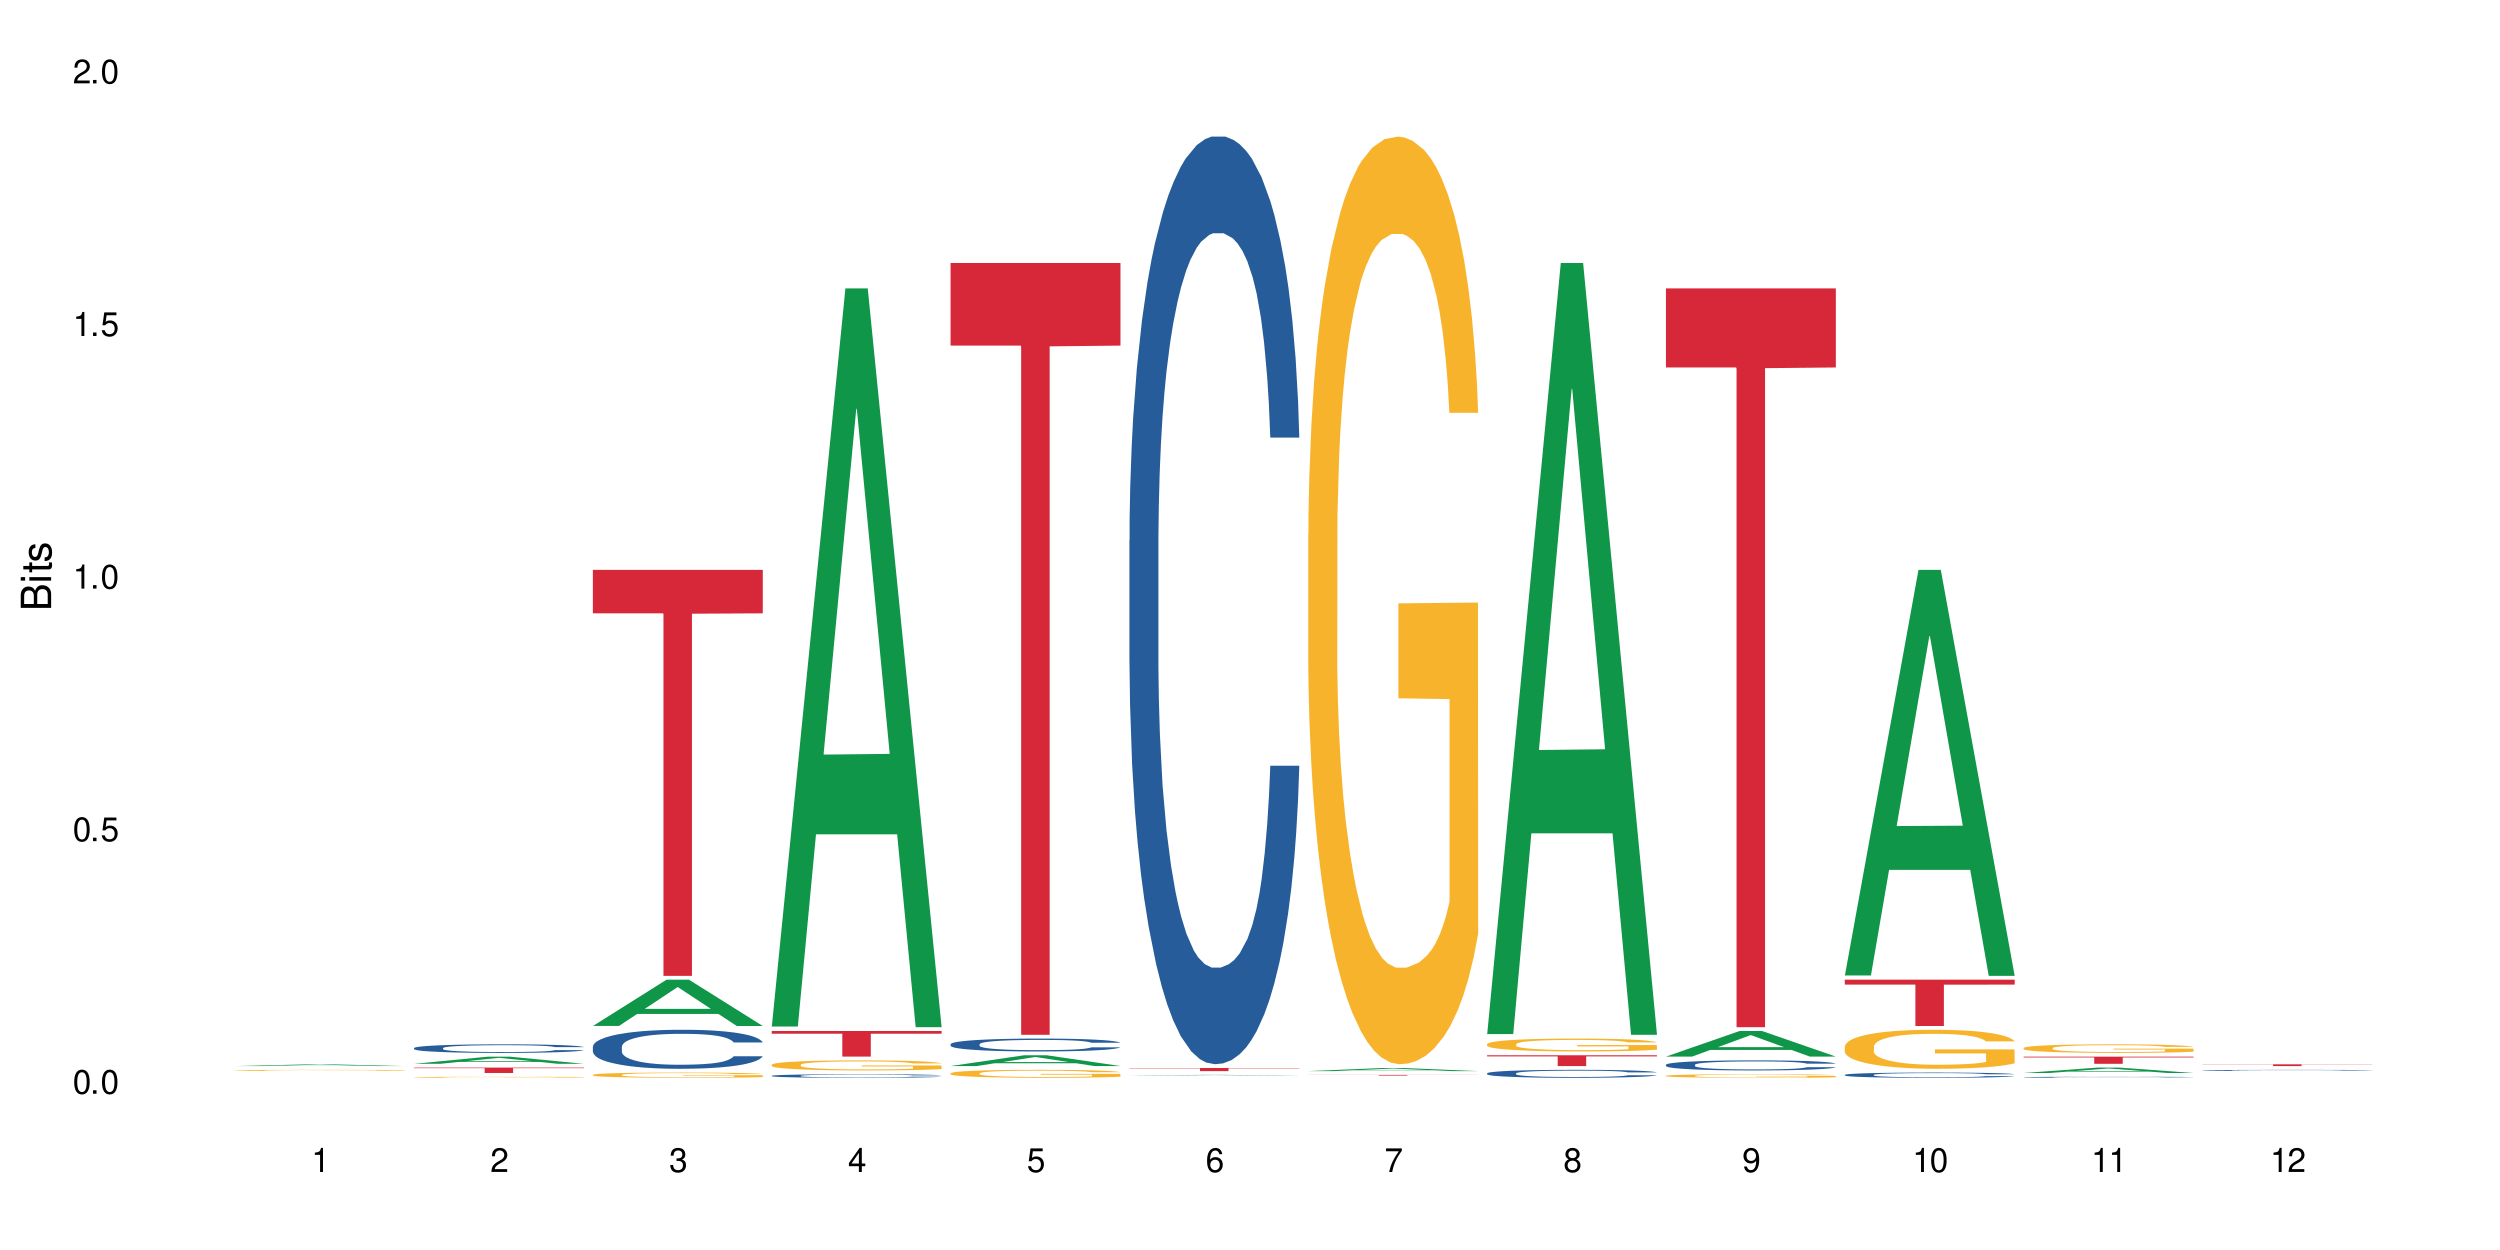 <?xml version="1.0" encoding="UTF-8"?>
<svg xmlns="http://www.w3.org/2000/svg" xmlns:xlink="http://www.w3.org/1999/xlink" width="720" height="360" viewBox="0 0 720 360">
<defs>
<g>
<g id="glyph-0-0">
</g>
<g id="glyph-0-1">
<path d="M 2.641 -6.938 C 2 -6.938 1.422 -6.656 1.078 -6.172 C 0.641 -5.562 0.406 -4.641 0.406 -3.359 C 0.406 -1.016 1.188 0.219 2.641 0.219 C 4.078 0.219 4.859 -1.016 4.859 -3.297 C 4.859 -4.641 4.656 -5.547 4.203 -6.172 C 3.844 -6.656 3.281 -6.938 2.641 -6.938 Z M 2.641 -6.188 C 3.547 -6.188 4 -5.25 4 -3.375 C 4 -1.406 3.562 -0.484 2.625 -0.484 C 1.734 -0.484 1.281 -1.438 1.281 -3.344 C 1.281 -5.25 1.734 -6.188 2.641 -6.188 Z M 2.641 -6.188 "/>
</g>
<g id="glyph-0-2">
<path d="M 1.828 -1 L 0.828 -1 L 0.828 0 L 1.828 0 Z M 1.828 -1 "/>
</g>
<g id="glyph-0-3">
<path d="M 4.562 -6.797 L 1.062 -6.797 L 0.547 -3.094 L 1.328 -3.094 C 1.719 -3.562 2.047 -3.734 2.578 -3.734 C 3.484 -3.734 4.062 -3.109 4.062 -2.094 C 4.062 -1.125 3.484 -0.531 2.578 -0.531 C 1.828 -0.531 1.375 -0.906 1.188 -1.672 L 0.328 -1.672 C 0.453 -1.109 0.547 -0.844 0.75 -0.594 C 1.125 -0.078 1.828 0.219 2.594 0.219 C 3.969 0.219 4.922 -0.781 4.922 -2.219 C 4.922 -3.562 4.031 -4.484 2.719 -4.484 C 2.25 -4.484 1.859 -4.359 1.469 -4.062 L 1.734 -5.969 L 4.562 -5.969 Z M 4.562 -6.797 "/>
</g>
<g id="glyph-0-4">
<path d="M 2.484 -4.938 L 2.484 0 L 3.328 0 L 3.328 -6.938 L 2.766 -6.938 C 2.469 -5.875 2.281 -5.734 0.984 -5.562 L 0.984 -4.938 Z M 2.484 -4.938 "/>
</g>
<g id="glyph-0-5">
<path d="M 4.859 -0.828 L 1.281 -0.828 C 1.359 -1.406 1.672 -1.781 2.5 -2.281 L 3.469 -2.828 C 4.406 -3.344 4.906 -4.062 4.906 -4.906 C 4.906 -5.484 4.672 -6.031 4.266 -6.406 C 3.859 -6.766 3.375 -6.938 2.719 -6.938 C 1.859 -6.938 1.219 -6.625 0.844 -6.031 C 0.609 -5.672 0.5 -5.234 0.484 -4.531 L 1.328 -4.531 C 1.359 -5.016 1.406 -5.281 1.531 -5.516 C 1.75 -5.938 2.188 -6.203 2.703 -6.203 C 3.469 -6.203 4.031 -5.641 4.031 -4.891 C 4.031 -4.344 3.719 -3.859 3.125 -3.516 L 2.234 -3 C 0.812 -2.172 0.406 -1.531 0.328 -0.016 L 4.859 -0.016 Z M 4.859 -0.828 "/>
</g>
<g id="glyph-0-6">
<path d="M 2.125 -3.188 L 2.578 -3.188 C 3.5 -3.188 3.984 -2.766 3.984 -1.922 C 3.984 -1.062 3.469 -0.531 2.594 -0.531 C 1.656 -0.531 1.203 -1 1.156 -2.016 L 0.312 -2.016 C 0.344 -1.453 0.438 -1.094 0.609 -0.781 C 0.953 -0.109 1.625 0.219 2.547 0.219 C 3.953 0.219 4.859 -0.625 4.859 -1.938 C 4.859 -2.828 4.516 -3.297 3.703 -3.594 C 4.344 -3.844 4.656 -4.328 4.656 -5.031 C 4.656 -6.219 3.875 -6.938 2.578 -6.938 C 1.203 -6.938 0.484 -6.172 0.453 -4.703 L 1.297 -4.703 C 1.312 -5.125 1.344 -5.359 1.453 -5.578 C 1.641 -5.969 2.062 -6.203 2.594 -6.203 C 3.344 -6.203 3.797 -5.75 3.797 -5 C 3.797 -4.516 3.609 -4.219 3.25 -4.047 C 3.016 -3.953 2.703 -3.922 2.125 -3.906 Z M 2.125 -3.188 "/>
</g>
<g id="glyph-0-7">
<path d="M 3.141 -1.672 L 3.141 0 L 3.984 0 L 3.984 -1.672 L 4.984 -1.672 L 4.984 -2.438 L 3.984 -2.438 L 3.984 -6.938 L 3.359 -6.938 L 0.266 -2.578 L 0.266 -1.672 Z M 3.141 -2.438 L 1 -2.438 L 3.141 -5.5 Z M 3.141 -2.438 "/>
</g>
<g id="glyph-0-8">
<path d="M 4.781 -5.125 C 4.609 -6.266 3.891 -6.938 2.844 -6.938 C 2.094 -6.938 1.422 -6.578 1.031 -5.953 C 0.594 -5.266 0.406 -4.422 0.406 -3.172 C 0.406 -2 0.578 -1.25 0.984 -0.641 C 1.359 -0.078 1.953 0.219 2.703 0.219 C 3.984 0.219 4.922 -0.75 4.922 -2.094 C 4.922 -3.375 4.062 -4.281 2.844 -4.281 C 2.172 -4.281 1.641 -4.031 1.281 -3.516 C 1.281 -5.234 1.828 -6.188 2.797 -6.188 C 3.391 -6.188 3.797 -5.797 3.938 -5.125 Z M 2.734 -3.531 C 3.547 -3.531 4.062 -2.953 4.062 -2.031 C 4.062 -1.156 3.484 -0.531 2.703 -0.531 C 1.922 -0.531 1.328 -1.188 1.328 -2.078 C 1.328 -2.938 1.906 -3.531 2.734 -3.531 Z M 2.734 -3.531 "/>
</g>
<g id="glyph-0-9">
<path d="M 4.984 -6.797 L 0.438 -6.797 L 0.438 -5.969 L 4.109 -5.969 C 2.5 -3.656 1.828 -2.234 1.328 0 L 2.219 0 C 2.594 -2.172 3.453 -4.047 4.984 -6.094 Z M 4.984 -6.797 "/>
</g>
<g id="glyph-0-10">
<path d="M 3.75 -3.656 C 4.469 -4.094 4.688 -4.438 4.688 -5.078 C 4.688 -6.172 3.844 -6.938 2.641 -6.938 C 1.438 -6.938 0.594 -6.172 0.594 -5.094 C 0.594 -4.438 0.812 -4.094 1.516 -3.656 C 0.734 -3.266 0.359 -2.703 0.359 -1.922 C 0.359 -0.656 1.281 0.219 2.641 0.219 C 3.984 0.219 4.922 -0.656 4.922 -1.922 C 4.922 -2.703 4.531 -3.266 3.75 -3.656 Z M 2.641 -6.188 C 3.359 -6.188 3.812 -5.75 3.812 -5.062 C 3.812 -4.406 3.344 -3.984 2.641 -3.984 C 1.922 -3.984 1.453 -4.406 1.453 -5.078 C 1.453 -5.75 1.922 -6.188 2.641 -6.188 Z M 2.641 -3.266 C 3.484 -3.266 4.062 -2.719 4.062 -1.906 C 4.062 -1.078 3.484 -0.531 2.625 -0.531 C 1.797 -0.531 1.219 -1.094 1.219 -1.906 C 1.219 -2.719 1.781 -3.266 2.641 -3.266 Z M 2.641 -3.266 "/>
</g>
<g id="glyph-0-11">
<path d="M 0.516 -1.578 C 0.672 -0.453 1.406 0.219 2.438 0.219 C 3.188 0.219 3.859 -0.141 4.266 -0.766 C 4.688 -1.453 4.891 -2.297 4.891 -3.547 C 4.891 -4.719 4.703 -5.453 4.312 -6.078 C 3.938 -6.641 3.344 -6.938 2.594 -6.938 C 1.297 -6.938 0.359 -5.969 0.359 -4.625 C 0.359 -3.344 1.234 -2.453 2.453 -2.453 C 3.094 -2.453 3.578 -2.672 4.016 -3.203 C 4 -1.484 3.469 -0.531 2.5 -0.531 C 1.906 -0.531 1.484 -0.906 1.359 -1.578 Z M 2.578 -6.203 C 3.375 -6.203 3.969 -5.531 3.969 -4.641 C 3.969 -3.797 3.391 -3.188 2.547 -3.188 C 1.734 -3.188 1.234 -3.766 1.234 -4.688 C 1.234 -5.562 1.797 -6.203 2.578 -6.203 Z M 2.578 -6.203 "/>
</g>
<g id="glyph-1-0">
</g>
<g id="glyph-1-1">
<path d="M 0 -0.953 L 0 -4.891 C 0 -5.719 -0.234 -6.344 -0.734 -6.797 C -1.188 -7.234 -1.812 -7.469 -2.5 -7.469 C -3.547 -7.469 -4.188 -7 -4.625 -5.875 C -4.984 -6.688 -5.625 -7.094 -6.531 -7.094 C -7.172 -7.094 -7.734 -6.859 -8.141 -6.391 C -8.562 -5.922 -8.75 -5.344 -8.75 -4.5 L -8.75 -0.953 Z M -4.984 -2.062 L -7.766 -2.062 L -7.766 -4.219 C -7.766 -4.844 -7.688 -5.203 -7.453 -5.5 C -7.219 -5.812 -6.859 -5.969 -6.375 -5.969 C -5.891 -5.969 -5.531 -5.812 -5.297 -5.5 C -5.062 -5.203 -4.984 -4.844 -4.984 -4.219 Z M -0.984 -2.062 L -4 -2.062 L -4 -4.781 C -4 -5.766 -3.438 -6.359 -2.484 -6.359 C -1.547 -6.359 -0.984 -5.766 -0.984 -4.781 Z M -0.984 -2.062 "/>
</g>
<g id="glyph-1-2">
<path d="M -6.281 -1.797 L -6.281 -0.797 L 0 -0.797 L 0 -1.797 Z M -8.75 -1.797 L -8.75 -0.797 L -7.484 -0.797 L -7.484 -1.797 Z M -8.75 -1.797 "/>
</g>
<g id="glyph-1-3">
<path d="M -6.281 -3.047 L -6.281 -2.016 L -8.016 -2.016 L -8.016 -1.016 L -6.281 -1.016 L -6.281 -0.172 L -5.469 -0.172 L -5.469 -1.016 L -0.719 -1.016 C -0.078 -1.016 0.281 -1.453 0.281 -2.234 C 0.281 -2.5 0.25 -2.719 0.188 -3.047 L -0.641 -3.047 C -0.609 -2.906 -0.594 -2.766 -0.594 -2.562 C -0.594 -2.141 -0.719 -2.016 -1.156 -2.016 L -5.469 -2.016 L -5.469 -3.047 Z M -6.281 -3.047 "/>
</g>
<g id="glyph-1-4">
<path d="M -4.531 -5.25 C -5.766 -5.25 -6.469 -4.422 -6.469 -2.969 C -6.469 -1.516 -5.719 -0.562 -4.547 -0.562 C -3.562 -0.562 -3.094 -1.062 -2.734 -2.562 L -2.516 -3.484 C -2.344 -4.188 -2.094 -4.469 -1.641 -4.469 C -1.047 -4.469 -0.641 -3.875 -0.641 -3 C -0.641 -2.453 -0.797 -2 -1.062 -1.75 C -1.25 -1.594 -1.422 -1.531 -1.875 -1.469 L -1.875 -0.406 C -0.422 -0.453 0.281 -1.266 0.281 -2.922 C 0.281 -4.5 -0.5 -5.516 -1.719 -5.516 C -2.656 -5.516 -3.172 -4.984 -3.469 -3.734 L -3.703 -2.766 C -3.891 -1.953 -4.156 -1.609 -4.594 -1.609 C -5.188 -1.609 -5.547 -2.125 -5.547 -2.938 C -5.547 -3.75 -5.203 -4.172 -4.531 -4.203 Z M -4.531 -5.25 "/>
</g>
</g>
</defs>
<rect x="-72" y="-36" width="864" height="432" fill="rgb(100%, 100%, 100%)" fill-opacity="1"/>
<path fill-rule="nonzero" fill="rgb(6.275%, 58.824%, 28.235%)" fill-opacity="1" d="M 67.73 307.035 L 67.785 307.035 L 88.957 306.523 L 95.387 306.523 L 116.664 307.035 L 109.188 307.035 L 103.855 306.902 L 80.488 306.902 L 75.258 307.035 L 67.73 307.035 L 82.734 306.848 L 101.711 306.848 L 92.25 306.609 L 92.039 306.609 L 82.684 306.848 L 82.734 306.848 Z M 67.73 307.035 "/>
<path fill-rule="nonzero" fill="rgb(96.863%, 70.196%, 16.863%)" fill-opacity="1" d="M 67.73 308.262 L 67.789 308.262 L 67.789 308.254 L 68.031 308.242 L 68.625 308.223 L 69.402 308.211 L 70.238 308.199 L 70.773 308.191 L 71.668 308.184 L 72.445 308.176 L 74.414 308.164 L 76.922 308.152 L 78.293 308.145 L 79.844 308.141 L 82.051 308.137 L 83.066 308.133 L 86.172 308.129 L 89.691 308.125 L 95.359 308.125 L 97.805 308.129 L 101.148 308.129 L 103.059 308.133 L 104.551 308.137 L 106.102 308.141 L 108.012 308.145 L 109.801 308.152 L 111.234 308.16 L 112.664 308.168 L 113.859 308.176 L 114.871 308.188 L 115.77 308.199 L 116.305 308.211 L 116.664 308.219 L 108.367 308.219 L 107.891 308.211 L 107.355 308.203 L 106.461 308.191 L 105.562 308.184 L 104.668 308.18 L 102.996 308.172 L 101.566 308.168 L 99.777 308.164 L 98.047 308.16 L 88.855 308.16 L 87.184 308.164 L 85.992 308.164 L 84.32 308.168 L 83.305 308.172 L 82.707 308.176 L 80.918 308.184 L 79.727 308.191 L 79.07 308.199 L 78.234 308.207 L 77.637 308.215 L 76.98 308.227 L 76.621 308.234 L 76.145 308.254 L 76.086 308.309 L 76.266 308.316 L 76.621 308.328 L 77.102 308.34 L 77.816 308.352 L 78.531 308.359 L 79.785 308.371 L 80.859 308.379 L 81.695 308.383 L 83.305 308.391 L 83.961 308.395 L 85.512 308.398 L 87.125 308.402 L 89.094 308.406 L 90.586 308.41 L 99.598 308.41 L 101.863 308.406 L 103.414 308.402 L 104.43 308.402 L 105.684 308.398 L 106.578 308.395 L 107.414 308.391 L 108.43 308.387 L 108.43 308.316 L 93.688 308.316 L 93.688 308.285 L 116.602 308.285 L 116.664 308.398 L 115.41 308.406 L 113.859 308.414 L 112.367 308.418 L 110.816 308.426 L 108.605 308.43 L 106.816 308.434 L 104.07 308.438 L 101.566 308.441 L 88.797 308.441 L 86.707 308.438 L 84.797 308.434 L 82.887 308.434 L 80.5 308.426 L 78.949 308.422 L 77.34 308.414 L 75.727 308.406 L 74.297 308.398 L 73.34 308.395 L 72.387 308.387 L 71.371 308.379 L 70.418 308.367 L 69.699 308.359 L 69.043 308.348 L 68.566 308.34 L 68.09 308.328 L 67.852 308.316 L 67.73 308.309 Z M 67.73 308.262 "/>
<path fill-rule="nonzero" fill="rgb(6.275%, 58.824%, 28.235%)" fill-opacity="1" d="M 119.238 306.379 L 119.289 306.375 L 140.465 304.324 L 146.895 304.324 L 168.172 306.379 L 160.695 306.379 L 155.363 305.844 L 131.996 305.844 L 126.766 306.379 L 119.238 306.379 L 134.242 305.621 L 153.219 305.621 L 143.758 304.66 L 143.652 304.66 L 143.547 304.664 L 134.191 305.621 L 134.242 305.621 Z M 119.238 306.379 "/>
<path fill-rule="nonzero" fill="rgb(14.51%, 36.078%, 60%)" fill-opacity="1" d="M 119.238 301.84 L 119.297 301.84 L 119.297 301.785 L 119.477 301.699 L 119.895 301.59 L 120.312 301.516 L 121.387 301.383 L 122.879 301.254 L 124.43 301.156 L 125.562 301.098 L 126.578 301.051 L 128.906 300.969 L 130.398 300.926 L 132.008 300.887 L 133.977 300.848 L 135.41 300.824 L 138.633 300.789 L 141.02 300.773 L 142.871 300.766 L 146.867 300.766 L 149.254 300.773 L 150.984 300.785 L 152.895 300.805 L 154.504 300.824 L 157.309 300.875 L 159.816 300.938 L 160.949 300.973 L 162.742 301.043 L 164.113 301.113 L 165.066 301.172 L 166.141 301.254 L 167.098 301.355 L 167.812 301.469 L 168.172 301.566 L 159.816 301.566 L 159.398 301.477 L 158.922 301.406 L 158.027 301.316 L 157.133 301.25 L 155.879 301.184 L 154.746 301.141 L 153.191 301.098 L 151.82 301.07 L 150.387 301.051 L 149.016 301.035 L 146.391 301.023 L 143.348 301.023 L 142.211 301.027 L 139.887 301.047 L 138.633 301.062 L 136.844 301.094 L 135.59 301.121 L 134.098 301.168 L 133.082 301.207 L 131.828 301.266 L 130.934 301.316 L 129.922 301.391 L 129.324 301.449 L 128.785 301.512 L 128.309 301.586 L 127.949 301.664 L 127.711 301.75 L 127.594 301.828 L 127.594 302.18 L 127.711 302.262 L 128.012 302.355 L 128.785 302.492 L 129.922 302.613 L 131.234 302.707 L 132.484 302.777 L 133.203 302.809 L 134.156 302.844 L 135.648 302.891 L 137.797 302.934 L 139.051 302.953 L 140.961 302.969 L 142.93 302.98 L 145.555 302.98 L 147.883 302.969 L 149.434 302.957 L 151.043 302.941 L 153.254 302.902 L 154.625 302.867 L 155.816 302.824 L 156.715 302.781 L 157.309 302.746 L 158.207 302.676 L 158.922 302.598 L 159.457 302.52 L 159.816 302.441 L 168.172 302.441 L 167.812 302.531 L 167.277 302.621 L 166.738 302.688 L 165.902 302.766 L 164.949 302.836 L 163.574 302.914 L 162.441 302.965 L 160.949 303.023 L 159.578 303.066 L 158.086 303.102 L 155.879 303.148 L 154.445 303.172 L 152.895 303.191 L 151.043 303.211 L 148.719 303.227 L 146.211 303.234 L 143.883 303.238 L 141.379 303.23 L 139.527 303.223 L 137.082 303.203 L 134.039 303.164 L 131.828 303.121 L 130.098 303.078 L 128.605 303.031 L 126.938 302.969 L 124.789 302.871 L 123.477 302.793 L 122.582 302.73 L 121.566 302.645 L 120.852 302.562 L 120.016 302.438 L 119.418 302.277 L 119.238 302.152 Z M 119.238 301.84 "/>
<path fill-rule="nonzero" fill="rgb(96.863%, 70.196%, 16.863%)" fill-opacity="1" d="M 119.238 310.238 L 119.297 310.238 L 119.297 310.23 L 119.535 310.219 L 120.133 310.203 L 120.91 310.188 L 121.746 310.176 L 122.281 310.172 L 123.176 310.164 L 123.953 310.156 L 125.922 310.145 L 128.43 310.133 L 129.801 310.129 L 131.352 310.125 L 133.559 310.121 L 134.574 310.117 L 137.676 310.113 L 141.199 310.109 L 149.312 310.109 L 152.656 310.113 L 154.566 310.117 L 156.059 310.121 L 157.609 310.121 L 159.52 310.129 L 161.309 310.137 L 162.742 310.141 L 164.172 310.148 L 165.367 310.16 L 166.379 310.168 L 167.277 310.18 L 167.812 310.188 L 168.172 310.199 L 159.875 310.199 L 159.398 310.188 L 158.863 310.18 L 157.965 310.172 L 157.07 310.168 L 156.176 310.16 L 154.504 310.152 L 153.074 310.148 L 151.281 310.145 L 149.551 310.145 L 147.582 310.141 L 143.227 310.141 L 140.363 310.145 L 138.691 310.145 L 137.5 310.148 L 135.828 310.152 L 134.812 310.156 L 134.215 310.156 L 132.426 310.164 L 131.234 310.172 L 130.578 310.18 L 129.742 310.188 L 129.145 310.195 L 128.488 310.203 L 128.129 310.211 L 127.652 310.23 L 127.594 310.281 L 127.773 310.289 L 128.129 310.301 L 128.605 310.312 L 129.324 310.32 L 130.039 310.328 L 131.293 310.34 L 132.367 310.348 L 133.203 310.352 L 134.812 310.359 L 135.469 310.363 L 137.02 310.367 L 138.633 310.371 L 140.602 310.375 L 151.105 310.375 L 153.371 310.371 L 154.922 310.371 L 155.938 310.367 L 157.191 310.367 L 158.086 310.363 L 158.922 310.359 L 159.938 310.355 L 159.938 310.289 L 145.195 310.289 L 145.195 310.258 L 168.109 310.258 L 168.172 310.367 L 166.918 310.375 L 165.367 310.379 L 163.875 310.387 L 162.324 310.391 L 160.113 310.395 L 158.324 310.398 L 155.578 310.402 L 153.074 310.406 L 140.305 310.406 L 138.215 310.402 L 136.305 310.402 L 134.395 310.398 L 132.008 310.391 L 130.457 310.387 L 128.848 310.383 L 127.234 310.375 L 125.801 310.367 L 124.848 310.359 L 123.895 310.355 L 122.879 310.348 L 121.926 310.336 L 121.207 310.328 L 120.551 310.32 L 119.598 310.297 L 119.359 310.289 L 119.238 310.281 Z M 119.238 310.238 "/>
<path fill-rule="nonzero" fill="rgb(83.922%, 15.686%, 22.353%)" fill-opacity="1" d="M 119.238 307.469 L 168.172 307.469 L 168.172 307.637 L 147.777 307.637 L 147.777 309.02 L 139.574 309.02 L 139.574 307.637 L 119.238 307.637 Z M 119.238 307.469 "/>
<path fill-rule="nonzero" fill="rgb(6.275%, 58.824%, 28.235%)" fill-opacity="1" d="M 170.746 295.477 L 170.797 295.465 L 191.973 282.141 L 198.402 282.141 L 219.68 295.488 L 212.203 295.488 L 206.871 292.004 L 183.504 292.004 L 178.273 295.477 L 170.746 295.477 L 185.75 290.562 L 204.727 290.551 L 195.266 284.32 L 195.16 284.309 L 195.055 284.344 L 185.699 290.551 L 185.75 290.562 Z M 170.746 295.477 "/>
<path fill-rule="nonzero" fill="rgb(14.51%, 36.078%, 60%)" fill-opacity="1" d="M 170.746 301.465 L 170.805 301.453 L 170.805 301.207 L 170.984 300.816 L 171.402 300.324 L 171.82 299.984 L 172.895 299.379 L 174.387 298.793 L 175.938 298.344 L 177.07 298.074 L 178.086 297.871 L 180.414 297.492 L 181.906 297.297 L 183.516 297.121 L 185.484 296.945 L 186.918 296.844 L 190.141 296.68 L 192.527 296.609 L 194.375 296.578 L 198.375 296.578 L 200.762 296.617 L 202.492 296.668 L 204.402 296.75 L 206.012 296.844 L 208.816 297.07 L 211.324 297.355 L 212.457 297.52 L 214.25 297.84 L 215.621 298.148 L 216.574 298.414 L 217.648 298.793 L 218.605 299.258 L 219.32 299.781 L 219.68 300.223 L 211.324 300.223 L 210.906 299.812 L 210.43 299.492 L 209.535 299.07 L 208.641 298.773 L 207.387 298.477 L 206.25 298.281 L 204.699 298.086 L 203.328 297.965 L 201.895 297.871 L 200.523 297.809 L 197.898 297.746 L 194.855 297.746 L 193.719 297.77 L 191.395 297.852 L 190.141 297.922 L 188.352 298.066 L 187.098 298.199 L 185.605 298.406 L 184.59 298.578 L 183.336 298.848 L 182.441 299.082 L 181.426 299.422 L 180.832 299.676 L 180.293 299.965 L 179.816 300.305 L 179.457 300.664 L 179.219 301.043 L 179.102 301.414 L 179.102 303.004 L 179.219 303.375 L 179.52 303.805 L 180.293 304.43 L 181.426 304.977 L 182.742 305.406 L 183.992 305.715 L 184.711 305.859 L 185.664 306.023 L 187.156 306.227 L 189.305 306.434 L 190.559 306.516 L 192.469 306.598 L 194.438 306.641 L 197.062 306.641 L 199.391 306.598 L 200.941 306.547 L 202.551 306.465 L 204.762 306.289 L 206.133 306.125 L 207.324 305.93 L 208.223 305.734 L 208.816 305.57 L 209.711 305.254 L 210.43 304.902 L 210.965 304.543 L 211.324 304.195 L 219.68 304.195 L 219.32 304.605 L 218.785 305.008 L 218.246 305.305 L 217.41 305.664 L 216.457 305.98 L 215.082 306.34 L 213.949 306.578 L 212.457 306.836 L 211.086 307.027 L 209.594 307.203 L 207.387 307.41 L 205.953 307.512 L 204.402 307.605 L 202.551 307.688 L 200.227 307.758 L 197.719 307.801 L 195.391 307.809 L 192.887 307.789 L 191.035 307.746 L 188.59 307.656 L 185.547 307.469 L 183.336 307.277 L 181.605 307.082 L 180.113 306.875 L 178.445 306.598 L 176.297 306.145 L 174.984 305.797 L 174.086 305.508 L 173.074 305.109 L 172.355 304.75 L 171.523 304.176 L 170.926 303.445 L 170.746 302.883 Z M 170.746 301.465 "/>
<path fill-rule="nonzero" fill="rgb(96.863%, 70.196%, 16.863%)" fill-opacity="1" d="M 170.746 309.543 L 170.805 309.543 L 170.805 309.516 L 171.043 309.453 L 171.641 309.367 L 172.418 309.297 L 173.254 309.242 L 173.789 309.215 L 174.684 309.172 L 175.461 309.141 L 177.43 309.082 L 179.938 309.023 L 181.309 308.996 L 182.859 308.973 L 185.066 308.949 L 186.082 308.938 L 189.184 308.918 L 192.707 308.902 L 196.586 308.898 L 198.375 308.898 L 200.82 308.906 L 204.164 308.922 L 206.074 308.934 L 207.566 308.949 L 209.117 308.965 L 211.027 308.992 L 212.816 309.027 L 214.25 309.059 L 215.68 309.102 L 216.875 309.145 L 217.887 309.191 L 218.785 309.25 L 219.32 309.301 L 219.68 309.348 L 211.383 309.348 L 210.906 309.301 L 210.371 309.262 L 209.473 309.215 L 208.578 309.184 L 207.684 309.156 L 206.012 309.121 L 204.582 309.098 L 202.789 309.082 L 201.059 309.066 L 199.09 309.059 L 194.734 309.059 L 191.871 309.066 L 190.199 309.078 L 189.008 309.09 L 187.336 309.109 L 186.32 309.125 L 185.723 309.137 L 183.934 309.18 L 182.742 309.219 L 182.086 309.246 L 181.25 309.285 L 180.652 309.324 L 179.996 309.379 L 179.637 309.418 L 179.16 309.512 L 179.102 309.762 L 179.281 309.812 L 179.637 309.871 L 180.113 309.918 L 180.832 309.973 L 181.547 310.012 L 182.801 310.066 L 183.875 310.102 L 184.711 310.125 L 186.32 310.164 L 186.977 310.176 L 188.527 310.199 L 190.141 310.219 L 192.109 310.234 L 193.602 310.242 L 195.988 310.25 L 199.031 310.25 L 202.613 310.242 L 204.879 310.23 L 206.43 310.219 L 207.445 310.211 L 208.699 310.195 L 209.594 310.18 L 210.43 310.168 L 211.445 310.145 L 211.445 309.812 L 196.703 309.812 L 196.703 309.656 L 219.617 309.656 L 219.68 310.195 L 218.426 310.234 L 216.875 310.27 L 215.383 310.297 L 213.832 310.32 L 211.621 310.344 L 209.832 310.363 L 207.086 310.383 L 204.582 310.395 L 201.957 310.402 L 199.629 310.406 L 194.438 310.406 L 191.812 310.398 L 189.723 310.387 L 185.902 310.355 L 183.516 310.324 L 181.965 310.301 L 180.355 310.273 L 178.742 310.238 L 177.309 310.199 L 176.355 310.172 L 175.402 310.141 L 174.387 310.098 L 173.43 310.051 L 172.715 310.008 L 172.059 309.961 L 171.582 309.914 L 171.105 309.852 L 170.867 309.801 L 170.746 309.758 Z M 170.746 309.543 "/>
<path fill-rule="nonzero" fill="rgb(83.922%, 15.686%, 22.353%)" fill-opacity="1" d="M 170.746 164.125 L 219.68 164.125 L 219.68 176.641 L 199.285 176.75 L 199.285 281.051 L 191.078 281.051 L 191.078 176.859 L 190.961 176.641 L 170.746 176.641 Z M 170.746 164.125 "/>
<path fill-rule="nonzero" fill="rgb(6.275%, 58.824%, 28.235%)" fill-opacity="1" d="M 222.254 295.633 L 222.305 295.434 L 243.48 83.055 L 249.91 83.055 L 271.188 295.836 L 263.711 295.836 L 258.379 240.293 L 235.008 240.293 L 229.781 295.633 L 222.254 295.633 L 237.258 217.316 L 256.234 217.117 L 246.773 117.816 L 246.668 117.617 L 246.562 118.219 L 237.207 217.117 L 237.258 217.316 Z M 222.254 295.633 "/>
<path fill-rule="nonzero" fill="rgb(14.51%, 36.078%, 60%)" fill-opacity="1" d="M 222.254 309.828 L 222.312 309.824 L 222.312 309.805 L 222.492 309.766 L 222.91 309.723 L 223.328 309.691 L 224.402 309.637 L 225.895 309.582 L 227.445 309.539 L 228.578 309.516 L 229.594 309.496 L 231.922 309.461 L 233.414 309.445 L 235.023 309.43 L 236.992 309.414 L 238.426 309.402 L 241.648 309.387 L 244.035 309.383 L 245.883 309.379 L 249.883 309.379 L 252.27 309.383 L 254 309.387 L 255.91 309.395 L 257.52 309.402 L 260.324 309.426 L 262.832 309.449 L 263.965 309.465 L 265.754 309.496 L 267.129 309.523 L 268.082 309.547 L 269.156 309.582 L 270.113 309.625 L 270.828 309.672 L 271.188 309.711 L 262.832 309.711 L 262.414 309.676 L 261.938 309.645 L 261.043 309.605 L 260.145 309.578 L 258.895 309.555 L 257.758 309.535 L 256.207 309.516 L 254.836 309.504 L 253.402 309.496 L 252.031 309.492 L 249.406 309.484 L 246.363 309.484 L 245.227 309.488 L 242.902 309.496 L 241.648 309.504 L 239.855 309.516 L 238.605 309.527 L 237.113 309.547 L 236.098 309.562 L 234.844 309.586 L 233.949 309.609 L 232.934 309.641 L 232.34 309.664 L 231.801 309.688 L 231.324 309.719 L 230.965 309.754 L 230.727 309.789 L 230.609 309.82 L 230.609 309.969 L 230.727 310 L 231.027 310.039 L 231.801 310.098 L 232.934 310.148 L 234.25 310.188 L 235.5 310.215 L 236.219 310.23 L 237.172 310.242 L 238.664 310.262 L 240.812 310.281 L 242.066 310.289 L 243.977 310.297 L 245.945 310.301 L 248.57 310.301 L 250.898 310.297 L 252.449 310.293 L 254.059 310.285 L 256.266 310.27 L 257.641 310.254 L 258.832 310.234 L 259.73 310.219 L 260.324 310.203 L 261.219 310.172 L 261.938 310.141 L 262.473 310.109 L 262.832 310.078 L 271.188 310.078 L 270.828 310.113 L 270.289 310.152 L 269.754 310.18 L 268.918 310.211 L 267.965 310.242 L 266.59 310.273 L 265.457 310.293 L 263.965 310.316 L 262.594 310.336 L 261.102 310.352 L 258.895 310.371 L 257.461 310.379 L 255.91 310.391 L 254.059 310.395 L 251.73 310.402 L 249.227 310.406 L 244.391 310.406 L 242.543 310.402 L 240.098 310.395 L 237.051 310.375 L 234.844 310.359 L 233.113 310.34 L 231.621 310.32 L 229.953 310.297 L 227.805 310.254 L 226.492 310.223 L 225.594 310.195 L 224.582 310.16 L 223.863 310.129 L 223.031 310.074 L 222.434 310.008 L 222.254 309.957 Z M 222.254 309.828 "/>
<path fill-rule="nonzero" fill="rgb(96.863%, 70.196%, 16.863%)" fill-opacity="1" d="M 222.254 306.633 L 222.312 306.633 L 222.312 306.578 L 222.551 306.461 L 223.148 306.297 L 223.926 306.16 L 224.762 306.055 L 225.297 306 L 226.191 305.918 L 226.969 305.859 L 228.938 305.742 L 231.445 305.633 L 232.816 305.582 L 234.367 305.539 L 236.574 305.488 L 237.59 305.469 L 240.691 305.426 L 244.215 305.402 L 248.094 305.395 L 249.883 305.395 L 252.328 305.406 L 255.672 305.434 L 257.582 305.461 L 259.07 305.488 L 260.625 305.523 L 262.535 305.574 L 264.324 305.641 L 265.754 305.703 L 267.188 305.781 L 268.383 305.867 L 269.395 305.961 L 270.289 306.07 L 270.828 306.164 L 271.188 306.254 L 262.891 306.254 L 262.414 306.164 L 261.875 306.09 L 260.98 306.004 L 260.086 305.941 L 259.191 305.891 L 257.52 305.82 L 256.09 305.777 L 254.297 305.742 L 252.566 305.719 L 250.598 305.703 L 249.406 305.695 L 246.242 305.695 L 243.379 305.715 L 241.707 305.738 L 240.516 305.758 L 238.844 305.797 L 237.828 305.828 L 237.23 305.852 L 235.441 305.934 L 234.25 306.008 L 233.59 306.059 L 232.758 306.137 L 232.16 306.207 L 231.504 306.312 L 231.145 306.395 L 230.668 306.574 L 230.609 307.051 L 230.785 307.148 L 231.145 307.258 L 231.621 307.355 L 232.34 307.453 L 233.055 307.531 L 234.309 307.633 L 235.383 307.703 L 236.219 307.746 L 237.828 307.82 L 238.484 307.844 L 240.035 307.891 L 241.648 307.926 L 243.617 307.961 L 245.109 307.977 L 247.496 307.988 L 250.539 307.988 L 254.121 307.973 L 256.387 307.953 L 257.938 307.93 L 258.953 307.91 L 260.207 307.883 L 261.102 307.855 L 261.938 307.828 L 262.949 307.781 L 262.949 307.148 L 248.211 307.148 L 248.211 306.852 L 271.125 306.848 L 271.188 307.883 L 269.934 307.953 L 268.383 308.023 L 266.891 308.074 L 265.34 308.121 L 263.129 308.172 L 261.34 308.203 L 258.594 308.238 L 256.09 308.266 L 253.465 308.281 L 251.137 308.289 L 248.391 308.289 L 245.945 308.285 L 243.32 308.27 L 241.23 308.246 L 239.32 308.223 L 237.41 308.188 L 235.023 308.133 L 233.473 308.086 L 231.859 308.031 L 230.25 307.965 L 228.816 307.895 L 227.863 307.836 L 226.91 307.773 L 225.895 307.695 L 224.938 307.605 L 224.223 307.523 L 223.566 307.43 L 223.09 307.344 L 222.613 307.223 L 222.375 307.129 L 222.254 307.047 Z M 222.254 306.633 "/>
<path fill-rule="nonzero" fill="rgb(83.922%, 15.686%, 22.353%)" fill-opacity="1" d="M 222.254 296.922 L 271.188 296.922 L 271.188 297.715 L 250.793 297.719 L 250.793 304.305 L 242.586 304.305 L 242.586 297.727 L 242.469 297.715 L 222.254 297.715 Z M 222.254 296.922 "/>
<path fill-rule="nonzero" fill="rgb(6.275%, 58.824%, 28.235%)" fill-opacity="1" d="M 273.762 307.02 L 273.812 307.016 L 294.984 303.91 L 301.418 303.91 L 322.695 307.023 L 315.219 307.023 L 309.887 306.211 L 286.516 306.211 L 281.289 307.02 L 273.762 307.02 L 288.766 305.875 L 307.742 305.871 L 298.281 304.422 L 298.176 304.418 L 298.07 304.426 L 288.711 305.871 L 288.766 305.875 Z M 273.762 307.02 "/>
<path fill-rule="nonzero" fill="rgb(14.51%, 36.078%, 60%)" fill-opacity="1" d="M 273.762 300.727 L 273.82 300.723 L 273.82 300.645 L 274 300.516 L 274.418 300.352 L 274.836 300.238 L 275.91 300.039 L 277.402 299.844 L 278.953 299.695 L 280.086 299.609 L 281.102 299.539 L 283.43 299.414 L 284.922 299.352 L 286.531 299.293 L 288.5 299.234 L 289.934 299.203 L 293.156 299.148 L 295.543 299.125 L 297.391 299.113 L 301.391 299.113 L 303.777 299.125 L 305.508 299.145 L 307.418 299.172 L 309.027 299.203 L 311.832 299.277 L 314.34 299.371 L 315.473 299.426 L 317.262 299.531 L 318.637 299.633 L 319.59 299.719 L 320.664 299.844 L 321.621 300 L 322.336 300.172 L 322.695 300.316 L 314.34 300.316 L 313.922 300.18 L 313.445 300.078 L 312.551 299.938 L 311.652 299.84 L 310.402 299.742 L 309.266 299.676 L 307.715 299.613 L 306.344 299.57 L 304.91 299.539 L 303.539 299.52 L 300.914 299.5 L 297.871 299.5 L 296.734 299.508 L 294.41 299.535 L 293.156 299.559 L 291.363 299.605 L 290.113 299.648 L 288.621 299.715 L 287.605 299.773 L 286.352 299.863 L 285.457 299.941 L 284.441 300.051 L 283.848 300.137 L 283.309 300.23 L 282.832 300.344 L 282.473 300.461 L 282.234 300.59 L 282.117 300.711 L 282.117 301.234 L 282.234 301.359 L 282.535 301.5 L 283.309 301.707 L 284.441 301.887 L 285.754 302.031 L 287.008 302.133 L 287.727 302.18 L 288.68 302.234 L 290.172 302.301 L 292.32 302.367 L 293.574 302.395 L 295.484 302.422 L 297.453 302.438 L 300.078 302.438 L 302.406 302.422 L 303.957 302.406 L 305.566 302.379 L 307.773 302.32 L 309.148 302.266 L 310.34 302.203 L 311.234 302.137 L 311.832 302.086 L 312.727 301.98 L 313.445 301.863 L 313.98 301.746 L 314.34 301.629 L 322.695 301.629 L 322.336 301.766 L 321.797 301.898 L 321.262 301.996 L 320.426 302.113 L 319.473 302.219 L 318.098 302.34 L 316.965 302.418 L 315.473 302.5 L 314.102 302.566 L 312.609 302.625 L 310.402 302.691 L 308.969 302.727 L 307.418 302.754 L 305.566 302.781 L 303.238 302.805 L 300.734 302.82 L 298.406 302.824 L 295.898 302.816 L 294.051 302.805 L 291.605 302.773 L 288.559 302.711 L 286.352 302.648 L 284.621 302.582 L 283.129 302.516 L 281.461 302.422 L 279.312 302.273 L 278 302.16 L 277.102 302.062 L 276.09 301.93 L 275.371 301.812 L 274.535 301.621 L 273.941 301.383 L 273.762 301.195 Z M 273.762 300.727 "/>
<path fill-rule="nonzero" fill="rgb(96.863%, 70.196%, 16.863%)" fill-opacity="1" d="M 273.762 309.094 L 273.82 309.094 L 273.82 309.051 L 274.059 308.957 L 274.656 308.828 L 275.434 308.719 L 276.27 308.637 L 276.805 308.59 L 277.699 308.527 L 278.477 308.484 L 280.445 308.387 L 282.949 308.301 L 284.324 308.262 L 285.875 308.227 L 288.082 308.188 L 289.098 308.172 L 292.199 308.137 L 295.723 308.117 L 299.602 308.109 L 301.391 308.113 L 303.836 308.121 L 307.18 308.145 L 309.09 308.164 L 310.578 308.188 L 312.133 308.215 L 314.039 308.258 L 315.832 308.305 L 317.262 308.355 L 318.695 308.418 L 319.891 308.488 L 320.902 308.559 L 321.797 308.648 L 322.336 308.723 L 322.695 308.797 L 314.398 308.797 L 313.922 308.723 L 313.383 308.664 L 312.488 308.598 L 311.594 308.547 L 310.699 308.504 L 309.027 308.449 L 307.598 308.418 L 305.805 308.387 L 304.074 308.371 L 302.105 308.355 L 300.914 308.352 L 297.75 308.352 L 294.887 308.367 L 293.215 308.383 L 292.02 308.402 L 290.352 308.434 L 289.336 308.457 L 288.738 308.473 L 286.949 308.539 L 285.754 308.598 L 285.098 308.637 L 284.266 308.699 L 283.668 308.758 L 283.012 308.84 L 282.652 308.902 L 282.176 309.047 L 282.117 309.426 L 282.293 309.504 L 282.652 309.59 L 283.129 309.664 L 283.848 309.746 L 284.562 309.805 L 285.816 309.887 L 286.891 309.941 L 287.727 309.977 L 289.336 310.035 L 289.992 310.055 L 291.543 310.09 L 293.156 310.121 L 295.125 310.145 L 296.617 310.156 L 299.004 310.168 L 302.047 310.168 L 305.625 310.156 L 307.895 310.141 L 309.445 310.121 L 310.461 310.109 L 311.715 310.086 L 312.609 310.062 L 313.445 310.039 L 314.457 310.004 L 314.457 309.504 L 299.719 309.5 L 299.719 309.266 L 322.633 309.266 L 322.695 310.086 L 321.441 310.141 L 319.891 310.195 L 318.398 310.238 L 316.844 310.273 L 314.637 310.312 L 312.848 310.34 L 310.102 310.367 L 307.598 310.387 L 304.969 310.398 L 302.645 310.406 L 299.898 310.406 L 297.453 310.402 L 294.824 310.391 L 292.738 310.375 L 290.828 310.352 L 288.918 310.324 L 286.531 310.281 L 284.98 310.246 L 283.367 310.203 L 281.758 310.148 L 280.324 310.094 L 279.371 310.051 L 278.414 310 L 277.402 309.938 L 276.445 309.863 L 275.73 309.801 L 275.074 309.727 L 274.598 309.656 L 274.121 309.562 L 273.879 309.488 L 273.762 309.422 Z M 273.762 309.094 "/>
<path fill-rule="nonzero" fill="rgb(83.922%, 15.686%, 22.353%)" fill-opacity="1" d="M 273.762 75.742 L 322.695 75.742 L 322.695 99.535 L 302.301 99.746 L 302.301 298.023 L 294.094 298.023 L 294.094 99.953 L 293.977 99.535 L 273.762 99.535 Z M 273.762 75.742 "/>
<path fill-rule="nonzero" fill="rgb(6.275%, 58.824%, 28.235%)" fill-opacity="1" d="M 325.27 309.766 L 325.32 309.766 L 346.492 309.566 L 352.926 309.566 L 374.199 309.766 L 366.727 309.766 L 361.395 309.715 L 338.023 309.715 L 332.797 309.766 L 325.27 309.766 L 340.273 309.691 L 359.25 309.691 L 349.789 309.598 L 349.684 309.598 L 349.578 309.602 L 340.219 309.691 L 340.273 309.691 Z M 325.27 309.766 "/>
<path fill-rule="nonzero" fill="rgb(14.51%, 36.078%, 60%)" fill-opacity="1" d="M 325.27 155.582 L 325.328 155.34 L 325.328 149.477 L 325.508 140.199 L 325.926 128.477 L 326.344 120.418 L 327.418 106.008 L 328.91 92.09 L 330.461 81.344 L 331.594 74.996 L 332.609 70.113 L 334.938 61.074 L 336.43 56.438 L 338.039 52.285 L 340.008 48.133 L 341.441 45.691 L 344.664 41.785 L 347.051 40.074 L 348.898 39.344 L 352.898 39.344 L 355.285 40.32 L 357.016 41.539 L 358.926 43.492 L 360.535 45.691 L 363.34 51.062 L 365.848 57.902 L 366.98 61.809 L 368.77 69.379 L 370.145 76.707 L 371.098 83.055 L 372.172 92.09 L 373.129 103.078 L 373.844 115.535 L 374.199 126.035 L 365.848 126.035 L 365.43 116.266 L 364.953 108.695 L 364.055 98.684 L 363.16 91.602 L 361.91 84.52 L 360.773 79.879 L 359.223 75.238 L 357.852 72.309 L 356.418 70.113 L 355.047 68.645 L 352.422 67.18 L 349.379 67.18 L 348.242 67.668 L 345.914 69.625 L 344.664 71.332 L 342.871 74.75 L 341.621 77.926 L 340.129 82.809 L 339.113 86.961 L 337.859 93.312 L 336.965 98.926 L 335.949 106.984 L 335.355 113.09 L 334.816 119.93 L 334.34 127.988 L 333.98 136.535 L 333.742 145.57 L 333.625 154.363 L 333.625 192.215 L 333.742 201.004 L 334.039 211.262 L 334.816 226.156 L 335.949 239.102 L 337.262 249.355 L 338.516 256.684 L 339.234 260.102 L 340.188 264.008 L 341.68 268.895 L 343.828 273.777 L 345.082 275.73 L 346.988 277.684 L 348.961 278.66 L 351.586 278.66 L 353.914 277.684 L 355.465 276.465 L 357.074 274.508 L 359.281 270.359 L 360.656 266.449 L 361.848 261.812 L 362.742 257.172 L 363.34 253.266 L 364.234 245.695 L 364.953 237.391 L 365.488 228.844 L 365.848 220.539 L 374.199 220.539 L 373.844 230.309 L 373.305 239.832 L 372.77 246.914 L 371.934 255.461 L 370.98 263.031 L 369.605 271.578 L 368.473 277.195 L 366.98 283.301 L 365.609 287.941 L 364.117 292.094 L 361.91 296.977 L 360.477 299.418 L 358.926 301.617 L 357.074 303.57 L 354.746 305.277 L 352.242 306.254 L 349.914 306.5 L 347.406 306.012 L 345.559 305.035 L 343.109 302.836 L 340.066 298.441 L 337.859 293.801 L 336.129 289.16 L 334.637 284.277 L 332.965 277.684 L 330.82 266.938 L 329.504 258.637 L 328.609 251.797 L 327.598 242.273 L 326.879 233.727 L 326.043 220.051 L 325.449 202.715 L 325.27 189.281 Z M 325.27 155.582 "/>
<path fill-rule="nonzero" fill="rgb(83.922%, 15.686%, 22.353%)" fill-opacity="1" d="M 325.27 307.59 L 374.199 307.59 L 374.199 307.684 L 353.809 307.684 L 353.809 308.48 L 345.602 308.48 L 345.602 307.688 L 345.484 307.684 L 325.27 307.684 Z M 325.27 307.59 "/>
<path fill-rule="nonzero" fill="rgb(6.275%, 58.824%, 28.235%)" fill-opacity="1" d="M 376.777 308.477 L 376.828 308.477 L 398 307.59 L 404.43 307.59 L 425.707 308.48 L 418.234 308.48 L 412.902 308.246 L 389.531 308.246 L 384.305 308.477 L 376.777 308.477 L 391.781 308.148 L 410.758 308.148 L 401.293 307.734 L 401.086 307.734 L 391.727 308.148 L 391.781 308.148 Z M 376.777 308.477 "/>
<path fill-rule="nonzero" fill="rgb(96.863%, 70.196%, 16.863%)" fill-opacity="1" d="M 376.777 153.77 L 376.836 153.523 L 376.836 148.645 L 377.074 137.664 L 377.672 122.539 L 378.449 110.098 L 379.281 100.336 L 379.82 95.215 L 380.715 87.895 L 381.492 82.527 L 383.461 71.547 L 385.965 61.301 L 387.34 56.91 L 388.891 52.762 L 391.098 48.125 L 392.113 46.418 L 395.215 42.516 L 398.734 40.074 L 402.613 39.344 L 404.406 39.586 L 406.852 40.562 L 410.195 43.246 L 412.102 45.688 L 413.594 48.125 L 415.148 51.297 L 417.055 56.176 L 418.848 62.031 L 420.277 67.887 L 421.711 75.207 L 422.902 83.016 L 423.918 91.555 L 424.812 101.801 L 425.352 110.34 L 425.707 118.879 L 417.414 118.879 L 416.938 110.34 L 416.398 103.754 L 415.504 95.703 L 414.609 89.848 L 413.715 85.211 L 412.043 78.867 L 410.609 74.965 L 408.82 71.547 L 407.09 69.352 L 405.121 67.887 L 403.93 67.398 L 400.766 67.398 L 397.902 69.109 L 396.23 71.059 L 395.035 73.012 L 393.367 76.672 L 392.352 79.598 L 391.754 81.551 L 389.965 89.113 L 388.77 95.945 L 388.113 100.582 L 387.277 107.902 L 386.684 114.488 L 386.027 124.246 L 385.668 131.566 L 385.191 148.156 L 385.129 192.074 L 385.309 201.344 L 385.668 211.348 L 386.145 220.133 L 386.859 229.402 L 387.578 236.477 L 388.832 245.992 L 389.906 252.336 L 390.738 256.484 L 392.352 263.07 L 393.008 265.266 L 394.559 269.66 L 396.172 273.074 L 398.141 276.004 L 399.633 277.465 L 402.02 278.688 L 405.062 278.688 L 408.641 277.223 L 410.91 275.27 L 412.461 273.32 L 413.477 271.609 L 414.73 268.926 L 415.625 266.488 L 416.461 263.805 L 417.473 259.656 L 417.473 201.344 L 402.734 201.102 L 402.734 173.773 L 425.648 173.531 L 425.707 268.926 L 424.457 275.516 L 422.902 281.859 L 421.414 286.738 L 419.859 290.887 L 417.652 295.52 L 415.863 298.449 L 413.117 301.863 L 410.609 304.059 L 407.984 305.523 L 405.66 306.258 L 402.914 306.5 L 400.469 306.012 L 397.84 304.547 L 395.754 302.598 L 393.844 300.156 L 391.934 296.984 L 389.547 291.859 L 387.996 287.715 L 386.383 282.59 L 384.773 276.492 L 383.34 269.902 L 382.387 264.781 L 381.43 258.926 L 380.418 251.605 L 379.461 243.309 L 378.746 235.746 L 378.09 227.207 L 377.613 219.156 L 377.133 208.176 L 376.895 199.395 L 376.777 191.828 Z M 376.777 153.77 "/>
<path fill-rule="nonzero" fill="rgb(83.922%, 15.686%, 22.353%)" fill-opacity="1" d="M 376.777 309.566 L 425.707 309.566 L 425.707 309.59 L 405.316 309.59 L 405.316 309.766 L 397.109 309.766 L 397.109 309.59 L 376.777 309.59 Z M 376.777 309.566 "/>
<path fill-rule="nonzero" fill="rgb(6.275%, 58.824%, 28.235%)" fill-opacity="1" d="M 428.285 297.816 L 428.336 297.605 L 449.508 75.742 L 455.938 75.742 L 477.215 298.023 L 469.742 298.023 L 464.406 240 L 441.039 240 L 435.812 297.816 L 428.285 297.816 L 443.289 216 L 462.266 215.789 L 452.801 112.059 L 452.699 111.852 L 452.594 112.477 L 443.234 215.789 L 443.289 216 Z M 428.285 297.816 "/>
<path fill-rule="nonzero" fill="rgb(14.51%, 36.078%, 60%)" fill-opacity="1" d="M 428.285 309.109 L 428.344 309.109 L 428.344 309.059 L 428.523 308.977 L 428.941 308.879 L 429.359 308.809 L 430.434 308.684 L 431.926 308.566 L 433.477 308.473 L 434.609 308.418 L 435.625 308.375 L 437.949 308.297 L 439.441 308.258 L 441.055 308.223 L 443.023 308.188 L 444.457 308.164 L 447.68 308.133 L 450.066 308.117 L 451.914 308.109 L 455.914 308.109 L 458.301 308.121 L 460.031 308.129 L 461.941 308.148 L 463.551 308.164 L 466.355 308.211 L 468.863 308.27 L 469.996 308.305 L 471.785 308.371 L 473.16 308.434 L 474.113 308.488 L 475.188 308.566 L 476.141 308.66 L 476.859 308.766 L 477.215 308.855 L 468.863 308.855 L 468.445 308.773 L 467.969 308.707 L 467.07 308.621 L 466.176 308.559 L 464.922 308.5 L 463.789 308.461 L 462.238 308.418 L 460.867 308.395 L 459.434 308.375 L 458.062 308.363 L 455.434 308.352 L 452.391 308.352 L 451.258 308.355 L 448.93 308.371 L 447.68 308.387 L 445.887 308.414 L 444.633 308.441 L 443.145 308.484 L 442.129 308.52 L 440.875 308.574 L 439.98 308.625 L 438.965 308.691 L 438.367 308.746 L 437.832 308.805 L 437.355 308.875 L 436.996 308.945 L 436.758 309.023 L 436.637 309.102 L 436.637 309.426 L 436.758 309.5 L 437.055 309.59 L 437.832 309.719 L 438.965 309.828 L 440.277 309.918 L 441.531 309.98 L 442.246 310.008 L 443.203 310.043 L 444.695 310.086 L 446.844 310.125 L 448.094 310.145 L 450.004 310.16 L 451.973 310.168 L 454.602 310.168 L 456.926 310.16 L 458.48 310.148 L 460.09 310.133 L 462.297 310.098 L 463.672 310.062 L 464.863 310.023 L 465.758 309.984 L 466.355 309.949 L 467.25 309.887 L 467.969 309.812 L 468.504 309.738 L 468.863 309.668 L 477.215 309.668 L 476.859 309.754 L 476.32 309.836 L 475.785 309.895 L 474.949 309.969 L 473.992 310.035 L 472.621 310.109 L 471.488 310.156 L 469.996 310.207 L 468.625 310.25 L 467.133 310.285 L 464.922 310.324 L 463.492 310.348 L 461.941 310.367 L 460.09 310.383 L 457.762 310.398 L 455.258 310.406 L 452.93 310.406 L 450.422 310.402 L 448.574 310.395 L 446.125 310.375 L 443.082 310.34 L 440.875 310.297 L 439.145 310.258 L 437.652 310.215 L 435.98 310.16 L 433.832 310.066 L 432.52 309.996 L 431.625 309.938 L 430.613 309.855 L 429.895 309.781 L 429.059 309.664 L 428.465 309.516 L 428.285 309.398 Z M 428.285 309.109 "/>
<path fill-rule="nonzero" fill="rgb(96.863%, 70.196%, 16.863%)" fill-opacity="1" d="M 428.285 300.703 L 428.344 300.699 L 428.344 300.633 L 428.582 300.48 L 429.18 300.27 L 429.953 300.094 L 430.789 299.961 L 431.328 299.891 L 432.223 299.789 L 433 299.711 L 434.969 299.559 L 437.473 299.418 L 438.848 299.355 L 440.398 299.301 L 442.605 299.234 L 443.621 299.211 L 446.723 299.156 L 450.242 299.125 L 454.121 299.113 L 455.914 299.117 L 458.359 299.129 L 461.703 299.168 L 463.609 299.199 L 465.102 299.234 L 466.652 299.277 L 468.562 299.348 L 470.355 299.43 L 471.785 299.508 L 473.219 299.609 L 474.41 299.719 L 475.426 299.84 L 476.32 299.98 L 476.859 300.098 L 477.215 300.219 L 468.922 300.219 L 468.445 300.098 L 467.906 300.008 L 467.012 299.895 L 466.117 299.812 L 465.223 299.75 L 463.551 299.66 L 462.117 299.609 L 460.328 299.559 L 458.598 299.531 L 456.629 299.508 L 455.434 299.504 L 452.273 299.504 L 449.41 299.527 L 447.738 299.555 L 446.543 299.582 L 444.875 299.633 L 443.859 299.672 L 443.262 299.699 L 441.473 299.805 L 440.277 299.898 L 439.621 299.965 L 438.785 300.066 L 438.191 300.156 L 437.535 300.293 L 437.176 300.395 L 436.699 300.625 L 436.637 301.234 L 436.816 301.363 L 437.176 301.5 L 437.652 301.625 L 438.367 301.754 L 439.086 301.852 L 440.34 301.984 L 441.414 302.07 L 442.246 302.129 L 443.859 302.219 L 444.516 302.25 L 446.066 302.312 L 447.68 302.359 L 449.648 302.398 L 451.141 302.422 L 453.527 302.438 L 456.57 302.438 L 460.148 302.418 L 462.418 302.391 L 463.969 302.363 L 464.984 302.34 L 466.238 302.301 L 467.133 302.27 L 467.969 302.23 L 468.98 302.172 L 468.98 301.363 L 454.242 301.359 L 454.242 300.98 L 477.156 300.977 L 477.215 302.301 L 475.965 302.395 L 474.41 302.48 L 472.918 302.551 L 471.367 302.605 L 469.16 302.672 L 467.371 302.711 L 464.625 302.758 L 462.117 302.789 L 459.492 302.809 L 457.164 302.82 L 454.422 302.824 L 451.973 302.816 L 449.348 302.797 L 447.262 302.77 L 445.352 302.734 L 443.441 302.691 L 441.055 302.621 L 439.504 302.562 L 437.891 302.492 L 436.281 302.406 L 434.848 302.316 L 433.895 302.242 L 432.938 302.164 L 431.926 302.062 L 430.969 301.945 L 430.254 301.84 L 429.598 301.723 L 429.121 301.609 L 428.641 301.457 L 428.402 301.336 L 428.285 301.23 Z M 428.285 300.703 "/>
<path fill-rule="nonzero" fill="rgb(83.922%, 15.686%, 22.353%)" fill-opacity="1" d="M 428.285 303.91 L 477.215 303.91 L 477.215 304.246 L 456.824 304.246 L 456.824 307.023 L 448.617 307.023 L 448.617 304.25 L 448.5 304.246 L 428.285 304.246 Z M 428.285 303.91 "/>
<path fill-rule="nonzero" fill="rgb(6.275%, 58.824%, 28.235%)" fill-opacity="1" d="M 479.793 304.297 L 479.844 304.289 L 501.016 296.922 L 507.445 296.922 L 528.723 304.305 L 521.25 304.305 L 515.914 302.379 L 492.547 302.379 L 487.32 304.297 L 479.793 304.297 L 494.797 301.582 L 513.773 301.574 L 504.309 298.129 L 504.207 298.121 L 504.102 298.145 L 494.742 301.574 L 494.797 301.582 Z M 479.793 304.297 "/>
<path fill-rule="nonzero" fill="rgb(14.51%, 36.078%, 60%)" fill-opacity="1" d="M 479.793 306.652 L 479.852 306.652 L 479.852 306.586 L 480.031 306.488 L 480.449 306.359 L 480.867 306.273 L 481.941 306.117 L 483.434 305.965 L 484.984 305.848 L 486.117 305.781 L 487.133 305.727 L 489.457 305.629 L 490.949 305.578 L 492.562 305.535 L 494.531 305.488 L 495.965 305.461 L 499.184 305.418 L 501.574 305.402 L 503.422 305.395 L 507.422 305.395 L 509.809 305.402 L 511.539 305.418 L 513.449 305.438 L 515.059 305.461 L 517.863 305.52 L 520.371 305.594 L 521.504 305.637 L 523.293 305.719 L 524.668 305.797 L 525.621 305.867 L 526.695 305.965 L 527.648 306.086 L 528.367 306.219 L 528.723 306.332 L 520.371 306.332 L 519.953 306.227 L 519.473 306.145 L 518.578 306.035 L 517.684 305.961 L 516.43 305.883 L 515.297 305.832 L 513.746 305.781 L 512.375 305.75 L 510.941 305.727 L 509.57 305.711 L 506.941 305.695 L 503.898 305.695 L 502.766 305.699 L 500.438 305.723 L 499.184 305.738 L 497.395 305.777 L 496.141 305.812 L 494.648 305.863 L 493.637 305.91 L 492.383 305.977 L 491.488 306.039 L 490.473 306.125 L 489.875 306.191 L 489.34 306.266 L 488.863 306.355 L 488.504 306.445 L 488.266 306.547 L 488.145 306.641 L 488.145 307.051 L 488.266 307.145 L 488.562 307.258 L 489.34 307.418 L 490.473 307.559 L 491.785 307.672 L 493.039 307.75 L 493.754 307.785 L 494.711 307.828 L 496.203 307.883 L 498.352 307.934 L 499.602 307.957 L 501.512 307.977 L 503.48 307.988 L 506.109 307.988 L 508.434 307.977 L 509.988 307.965 L 511.598 307.941 L 513.805 307.898 L 515.18 307.855 L 516.371 307.805 L 517.266 307.754 L 517.863 307.711 L 518.758 307.629 L 519.473 307.539 L 520.012 307.449 L 520.371 307.359 L 528.723 307.359 L 528.367 307.465 L 527.828 307.566 L 527.293 307.645 L 526.457 307.738 L 525.5 307.82 L 524.129 307.91 L 522.996 307.973 L 521.504 308.039 L 520.133 308.09 L 518.641 308.133 L 516.43 308.188 L 515 308.215 L 513.449 308.238 L 511.598 308.258 L 509.27 308.277 L 506.766 308.289 L 504.438 308.289 L 501.93 308.285 L 500.082 308.273 L 497.633 308.25 L 494.59 308.203 L 492.383 308.152 L 490.652 308.102 L 489.16 308.051 L 487.488 307.977 L 485.34 307.859 L 484.027 307.77 L 483.133 307.695 L 482.117 307.594 L 481.402 307.5 L 480.566 307.352 L 479.969 307.164 L 479.793 307.02 Z M 479.793 306.652 "/>
<path fill-rule="nonzero" fill="rgb(96.863%, 70.196%, 16.863%)" fill-opacity="1" d="M 479.793 309.82 L 479.852 309.82 L 479.852 309.801 L 480.09 309.758 L 480.688 309.699 L 481.461 309.652 L 482.297 309.613 L 482.836 309.594 L 483.73 309.566 L 484.504 309.547 L 486.477 309.504 L 488.98 309.465 L 490.355 309.445 L 491.906 309.43 L 494.113 309.414 L 495.129 309.406 L 498.23 309.391 L 501.75 309.383 L 505.629 309.379 L 507.422 309.379 L 509.867 309.383 L 513.207 309.395 L 515.117 309.402 L 516.609 309.414 L 518.16 309.426 L 520.07 309.445 L 521.863 309.465 L 523.293 309.488 L 524.727 309.516 L 525.918 309.547 L 526.934 309.578 L 527.828 309.621 L 528.367 309.652 L 528.723 309.684 L 520.43 309.684 L 519.953 309.652 L 519.414 309.625 L 518.52 309.598 L 517.625 309.574 L 516.73 309.555 L 515.059 309.531 L 513.625 309.516 L 511.836 309.504 L 510.105 309.496 L 508.137 309.488 L 503.781 309.488 L 500.918 309.492 L 499.246 309.5 L 498.051 309.508 L 496.383 309.523 L 495.367 309.535 L 494.77 309.543 L 492.98 309.57 L 491.785 309.598 L 491.129 309.613 L 490.293 309.645 L 489.699 309.668 L 489.043 309.707 L 488.684 309.734 L 488.207 309.797 L 488.145 309.969 L 488.324 310.004 L 488.684 310.043 L 489.16 310.074 L 489.875 310.109 L 490.594 310.137 L 491.844 310.176 L 492.918 310.199 L 493.754 310.215 L 495.367 310.242 L 496.023 310.25 L 497.574 310.266 L 499.184 310.277 L 501.156 310.289 L 502.648 310.297 L 505.035 310.301 L 508.078 310.301 L 511.656 310.297 L 513.926 310.289 L 515.477 310.281 L 516.492 310.273 L 517.742 310.262 L 518.641 310.254 L 519.473 310.242 L 520.488 310.227 L 520.488 310.004 L 505.75 310 L 505.75 309.898 L 528.664 309.895 L 528.723 310.262 L 527.473 310.289 L 525.918 310.312 L 524.426 310.332 L 522.875 310.348 L 520.668 310.367 L 518.879 310.375 L 516.133 310.391 L 513.625 310.398 L 511 310.402 L 508.672 310.406 L 503.48 310.406 L 500.855 310.398 L 498.77 310.395 L 494.949 310.371 L 492.562 310.352 L 491.012 310.336 L 489.398 310.316 L 487.789 310.293 L 486.355 310.266 L 485.402 310.246 L 484.445 310.223 L 483.434 310.195 L 482.477 310.164 L 481.762 310.137 L 481.105 310.102 L 480.629 310.07 L 480.148 310.027 L 479.91 309.996 L 479.793 309.965 Z M 479.793 309.82 "/>
<path fill-rule="nonzero" fill="rgb(83.922%, 15.686%, 22.353%)" fill-opacity="1" d="M 479.793 83.055 L 528.723 83.055 L 528.723 105.832 L 508.332 106.031 L 508.332 295.836 L 500.125 295.836 L 500.125 106.23 L 500.008 105.832 L 479.793 105.832 Z M 479.793 83.055 "/>
<path fill-rule="nonzero" fill="rgb(6.275%, 58.824%, 28.235%)" fill-opacity="1" d="M 531.301 280.941 L 531.352 280.832 L 552.523 164.125 L 558.953 164.125 L 580.23 281.051 L 572.754 281.051 L 567.422 250.527 L 544.055 250.527 L 538.828 280.941 L 531.301 280.941 L 546.305 237.902 L 565.281 237.793 L 555.816 183.227 L 555.715 183.117 L 555.609 183.445 L 546.25 237.793 L 546.305 237.902 Z M 531.301 280.941 "/>
<path fill-rule="nonzero" fill="rgb(14.51%, 36.078%, 60%)" fill-opacity="1" d="M 531.301 309.555 L 531.359 309.555 L 531.359 309.52 L 531.539 309.469 L 531.957 309.402 L 532.375 309.355 L 533.449 309.273 L 534.938 309.195 L 536.492 309.137 L 537.625 309.098 L 538.641 309.07 L 540.965 309.02 L 542.457 308.996 L 544.07 308.973 L 546.039 308.949 L 547.473 308.934 L 550.691 308.91 L 553.078 308.902 L 554.93 308.898 L 558.93 308.898 L 561.316 308.902 L 563.047 308.91 L 564.953 308.922 L 566.566 308.934 L 569.371 308.965 L 571.879 309.004 L 573.012 309.023 L 574.801 309.066 L 576.172 309.109 L 577.129 309.145 L 578.203 309.195 L 579.156 309.258 L 579.875 309.328 L 580.23 309.387 L 571.879 309.387 L 571.461 309.332 L 570.98 309.289 L 570.086 309.234 L 569.191 309.195 L 567.938 309.152 L 566.805 309.129 L 565.254 309.102 L 563.883 309.086 L 562.449 309.07 L 561.078 309.062 L 558.449 309.055 L 555.406 309.055 L 554.273 309.059 L 551.945 309.07 L 550.691 309.078 L 548.902 309.098 L 547.648 309.117 L 546.156 309.145 L 545.145 309.168 L 543.891 309.203 L 542.996 309.234 L 541.98 309.281 L 541.383 309.316 L 540.848 309.352 L 540.371 309.398 L 540.012 309.449 L 539.773 309.5 L 539.652 309.547 L 539.652 309.762 L 539.773 309.812 L 540.07 309.871 L 540.848 309.953 L 541.98 310.027 L 543.293 310.086 L 544.547 310.125 L 545.262 310.145 L 546.219 310.168 L 547.711 310.195 L 549.859 310.223 L 551.109 310.234 L 553.02 310.246 L 554.988 310.25 L 557.613 310.25 L 559.941 310.246 L 561.492 310.238 L 563.105 310.227 L 565.312 310.203 L 566.688 310.18 L 567.879 310.156 L 568.773 310.129 L 569.371 310.105 L 570.266 310.062 L 570.98 310.016 L 571.52 309.969 L 571.879 309.922 L 580.23 309.922 L 579.875 309.977 L 579.336 310.031 L 578.801 310.07 L 577.965 310.121 L 577.008 310.16 L 575.637 310.211 L 574.504 310.242 L 573.012 310.277 L 571.637 310.305 L 570.148 310.328 L 567.938 310.355 L 566.508 310.367 L 564.953 310.379 L 563.105 310.391 L 560.777 310.402 L 558.273 310.406 L 553.438 310.406 L 551.59 310.398 L 549.141 310.387 L 546.098 310.363 L 543.891 310.336 L 542.16 310.309 L 540.668 310.281 L 538.996 310.246 L 536.848 310.184 L 535.535 310.137 L 534.641 310.098 L 533.625 310.043 L 532.91 309.996 L 532.074 309.918 L 531.477 309.82 L 531.301 309.746 Z M 531.301 309.555 "/>
<path fill-rule="nonzero" fill="rgb(96.863%, 70.196%, 16.863%)" fill-opacity="1" d="M 531.301 301.387 L 531.359 301.379 L 531.359 301.172 L 531.598 300.711 L 532.195 300.074 L 532.969 299.551 L 533.805 299.141 L 534.344 298.926 L 535.238 298.617 L 536.012 298.391 L 537.984 297.93 L 540.488 297.5 L 541.863 297.316 L 543.414 297.141 L 545.621 296.945 L 546.637 296.875 L 549.738 296.711 L 553.258 296.609 L 557.137 296.578 L 558.93 296.586 L 561.375 296.629 L 564.715 296.742 L 566.625 296.844 L 568.117 296.945 L 569.668 297.078 L 571.578 297.285 L 573.367 297.531 L 574.801 297.777 L 576.234 298.086 L 577.426 298.414 L 578.441 298.773 L 579.336 299.203 L 579.875 299.562 L 580.23 299.922 L 571.938 299.922 L 571.461 299.562 L 570.922 299.285 L 570.027 298.945 L 569.133 298.699 L 568.238 298.504 L 566.566 298.238 L 565.133 298.074 L 563.344 297.93 L 561.613 297.84 L 559.645 297.777 L 558.449 297.758 L 555.289 297.758 L 552.422 297.828 L 550.754 297.91 L 549.559 297.992 L 547.887 298.145 L 546.875 298.27 L 546.277 298.352 L 544.488 298.668 L 543.293 298.957 L 542.637 299.152 L 541.801 299.461 L 541.203 299.738 L 540.547 300.148 L 540.191 300.453 L 539.715 301.152 L 539.652 303 L 539.832 303.387 L 540.191 303.809 L 540.668 304.18 L 541.383 304.566 L 542.102 304.867 L 543.352 305.266 L 544.426 305.531 L 545.262 305.707 L 546.875 305.984 L 547.531 306.074 L 549.082 306.262 L 550.691 306.402 L 552.664 306.527 L 554.152 306.59 L 556.543 306.641 L 559.586 306.641 L 563.164 306.578 L 565.434 306.496 L 566.984 306.414 L 568 306.344 L 569.25 306.23 L 570.148 306.129 L 570.98 306.016 L 571.996 305.84 L 571.996 303.387 L 557.258 303.379 L 557.258 302.23 L 580.172 302.219 L 580.23 306.23 L 578.977 306.508 L 577.426 306.773 L 575.934 306.98 L 574.383 307.152 L 572.176 307.348 L 570.387 307.473 L 567.641 307.613 L 565.133 307.707 L 562.508 307.77 L 560.18 307.801 L 557.438 307.809 L 554.988 307.789 L 552.363 307.727 L 550.277 307.645 L 548.367 307.543 L 546.457 307.41 L 544.07 307.195 L 542.52 307.02 L 540.906 306.805 L 539.297 306.547 L 537.863 306.27 L 536.91 306.055 L 535.953 305.809 L 534.938 305.5 L 533.984 305.152 L 533.27 304.836 L 532.613 304.477 L 532.133 304.137 L 531.656 303.676 L 531.418 303.305 L 531.301 302.988 Z M 531.301 301.387 "/>
<path fill-rule="nonzero" fill="rgb(83.922%, 15.686%, 22.353%)" fill-opacity="1" d="M 531.301 282.141 L 580.23 282.141 L 580.23 283.57 L 559.84 283.582 L 559.84 295.488 L 551.633 295.488 L 551.633 283.594 L 551.516 283.57 L 531.301 283.57 Z M 531.301 282.141 "/>
<path fill-rule="nonzero" fill="rgb(6.275%, 58.824%, 28.235%)" fill-opacity="1" d="M 582.809 309.02 L 582.859 309.02 L 604.031 307.469 L 610.461 307.469 L 631.738 309.02 L 624.262 309.02 L 618.93 308.617 L 595.562 308.617 L 590.336 309.02 L 582.809 309.02 L 597.812 308.449 L 616.789 308.445 L 607.324 307.723 L 607.219 307.723 L 607.117 307.727 L 597.758 308.445 L 597.812 308.449 Z M 582.809 309.02 "/>
<path fill-rule="nonzero" fill="rgb(14.51%, 36.078%, 60%)" fill-opacity="1" d="M 582.809 310.238 L 582.867 310.238 L 582.867 310.234 L 583.047 310.223 L 583.883 310.199 L 584.957 310.184 L 586.445 310.168 L 588 310.156 L 589.133 310.148 L 590.148 310.145 L 592.473 310.133 L 593.965 310.129 L 595.578 310.125 L 597.547 310.121 L 598.977 310.117 L 602.199 310.113 L 604.586 310.109 L 612.824 310.109 L 614.555 310.113 L 616.461 310.113 L 618.074 310.117 L 620.879 310.121 L 623.383 310.129 L 624.52 310.133 L 626.309 310.145 L 627.68 310.152 L 628.637 310.16 L 629.711 310.168 L 630.664 310.18 L 631.383 310.195 L 631.738 310.207 L 623.383 310.207 L 622.969 310.195 L 622.488 310.188 L 621.594 310.176 L 620.699 310.168 L 619.445 310.16 L 618.312 310.156 L 616.762 310.148 L 615.387 310.145 L 613.957 310.145 L 612.582 310.141 L 605.781 310.141 L 603.453 310.145 L 602.199 310.145 L 600.41 310.148 L 599.156 310.152 L 597.664 310.156 L 596.652 310.164 L 595.398 310.168 L 594.504 310.176 L 593.488 310.184 L 592.891 310.191 L 592.355 310.199 L 591.879 310.207 L 591.52 310.219 L 591.281 310.227 L 591.16 310.238 L 591.16 310.281 L 591.281 310.289 L 591.578 310.301 L 592.355 310.316 L 593.488 310.332 L 594.801 310.344 L 596.055 310.352 L 596.77 310.355 L 597.727 310.359 L 599.219 310.367 L 601.367 310.371 L 602.617 310.375 L 613 310.375 L 614.613 310.371 L 616.82 310.367 L 618.191 310.363 L 619.387 310.359 L 620.281 310.352 L 620.879 310.348 L 621.773 310.34 L 622.488 310.332 L 623.027 310.32 L 623.383 310.312 L 631.738 310.312 L 631.383 310.324 L 630.844 310.332 L 630.309 310.34 L 629.473 310.352 L 628.516 310.359 L 627.145 310.367 L 626.012 310.375 L 624.52 310.383 L 623.145 310.387 L 621.652 310.391 L 619.445 310.398 L 618.016 310.398 L 616.461 310.402 L 614.613 310.406 L 603.098 310.406 L 600.648 310.402 L 597.605 310.398 L 595.398 310.395 L 593.668 310.387 L 592.176 310.383 L 590.504 310.375 L 588.355 310.363 L 587.043 310.355 L 586.148 310.348 L 585.133 310.336 L 584.418 310.328 L 583.582 310.312 L 582.984 310.293 L 582.809 310.277 Z M 582.809 310.238 "/>
<path fill-rule="nonzero" fill="rgb(96.863%, 70.196%, 16.863%)" fill-opacity="1" d="M 582.809 301.824 L 582.867 301.82 L 582.867 301.777 L 583.105 301.676 L 583.703 301.535 L 584.477 301.422 L 585.312 301.332 L 585.852 301.281 L 586.746 301.215 L 587.52 301.164 L 589.492 301.062 L 591.996 300.969 L 593.367 300.93 L 594.922 300.891 L 597.129 300.848 L 598.145 300.832 L 601.246 300.797 L 604.766 300.773 L 608.645 300.766 L 610.438 300.77 L 612.883 300.777 L 616.223 300.801 L 618.133 300.824 L 619.625 300.848 L 621.176 300.875 L 623.086 300.922 L 624.875 300.977 L 626.309 301.031 L 627.742 301.098 L 628.934 301.172 L 629.949 301.25 L 630.844 301.344 L 631.383 301.422 L 631.738 301.5 L 623.445 301.5 L 622.969 301.422 L 622.43 301.363 L 621.535 301.289 L 620.641 301.234 L 619.746 301.191 L 618.074 301.133 L 616.641 301.094 L 614.852 301.062 L 613.121 301.043 L 611.152 301.031 L 609.957 301.027 L 606.797 301.027 L 603.93 301.043 L 602.262 301.059 L 601.066 301.078 L 599.395 301.109 L 598.383 301.137 L 597.785 301.156 L 595.996 301.227 L 594.801 301.289 L 594.145 301.332 L 593.309 301.398 L 592.711 301.461 L 592.055 301.551 L 591.699 301.617 L 591.223 301.773 L 591.16 302.18 L 591.34 302.266 L 591.699 302.355 L 592.176 302.438 L 592.891 302.523 L 593.609 302.59 L 594.859 302.676 L 595.934 302.734 L 596.77 302.773 L 598.383 302.836 L 599.039 302.855 L 600.59 302.895 L 602.199 302.926 L 604.168 302.953 L 605.66 302.969 L 608.047 302.98 L 611.094 302.98 L 614.672 302.965 L 616.941 302.949 L 618.492 302.93 L 619.508 302.914 L 620.758 302.891 L 621.652 302.867 L 622.488 302.844 L 623.504 302.805 L 623.504 302.266 L 608.766 302.262 L 608.766 302.008 L 631.68 302.008 L 631.738 302.891 L 630.484 302.949 L 628.934 303.008 L 627.441 303.055 L 625.891 303.094 L 623.684 303.137 L 621.895 303.164 L 619.148 303.195 L 616.641 303.215 L 614.016 303.227 L 611.688 303.234 L 608.945 303.238 L 606.496 303.23 L 603.871 303.219 L 601.781 303.199 L 599.875 303.18 L 597.965 303.148 L 595.578 303.102 L 594.027 303.062 L 592.414 303.016 L 590.805 302.961 L 589.371 302.898 L 588.418 302.852 L 587.461 302.797 L 586.445 302.73 L 585.492 302.652 L 584.777 302.582 L 584.121 302.504 L 583.641 302.43 L 583.164 302.328 L 582.926 302.246 L 582.809 302.176 Z M 582.809 301.824 "/>
<path fill-rule="nonzero" fill="rgb(83.922%, 15.686%, 22.353%)" fill-opacity="1" d="M 582.809 304.324 L 631.738 304.324 L 631.738 304.547 L 611.344 304.547 L 611.344 306.379 L 603.141 306.379 L 603.141 304.551 L 603.023 304.547 L 582.809 304.547 Z M 582.809 304.324 "/>
<path fill-rule="nonzero" fill="rgb(14.51%, 36.078%, 60%)" fill-opacity="1" d="M 634.312 308.266 L 634.375 308.262 L 634.375 308.258 L 634.555 308.246 L 634.973 308.23 L 635.387 308.223 L 636.461 308.203 L 637.953 308.188 L 639.508 308.176 L 640.641 308.168 L 641.652 308.16 L 643.98 308.152 L 645.473 308.145 L 647.086 308.141 L 649.055 308.137 L 650.484 308.133 L 653.707 308.129 L 656.094 308.125 L 664.332 308.125 L 666.062 308.129 L 667.969 308.129 L 669.582 308.133 L 672.387 308.141 L 674.891 308.148 L 676.027 308.152 L 677.816 308.16 L 679.188 308.172 L 680.145 308.176 L 681.219 308.188 L 682.887 308.215 L 683.246 308.23 L 674.891 308.23 L 674.477 308.219 L 673.996 308.207 L 673.102 308.195 L 672.207 308.188 L 670.953 308.18 L 669.82 308.172 L 668.27 308.168 L 666.895 308.164 L 665.465 308.16 L 654.961 308.16 L 653.707 308.164 L 651.918 308.168 L 650.664 308.172 L 649.172 308.176 L 648.16 308.184 L 646.906 308.191 L 646.012 308.195 L 644.996 308.207 L 644.398 308.215 L 643.863 308.223 L 643.387 308.23 L 643.027 308.242 L 642.789 308.25 L 642.668 308.262 L 642.668 308.309 L 642.789 308.316 L 643.086 308.328 L 643.863 308.348 L 644.996 308.363 L 646.309 308.375 L 647.562 308.383 L 648.277 308.387 L 649.234 308.391 L 650.727 308.398 L 652.871 308.402 L 654.125 308.406 L 656.035 308.41 L 662.957 308.41 L 664.508 308.406 L 666.121 308.406 L 668.328 308.398 L 669.699 308.395 L 670.895 308.391 L 671.789 308.383 L 672.387 308.379 L 673.281 308.371 L 673.996 308.359 L 674.535 308.352 L 674.891 308.34 L 683.246 308.34 L 682.887 308.352 L 682.352 308.363 L 681.816 308.371 L 680.98 308.383 L 680.023 308.391 L 678.652 308.402 L 677.52 308.41 L 676.027 308.414 L 674.652 308.422 L 673.16 308.426 L 670.953 308.434 L 669.523 308.434 L 667.969 308.438 L 666.121 308.441 L 654.602 308.441 L 652.156 308.438 L 649.113 308.434 L 646.906 308.43 L 645.176 308.422 L 643.684 308.418 L 642.012 308.41 L 639.863 308.395 L 638.551 308.387 L 637.656 308.379 L 636.641 308.367 L 635.926 308.355 L 635.09 308.34 L 634.492 308.32 L 634.312 308.305 Z M 634.312 308.266 "/>
<path fill-rule="nonzero" fill="rgb(83.922%, 15.686%, 22.353%)" fill-opacity="1" d="M 634.312 306.523 L 683.246 306.523 L 683.246 306.578 L 662.852 306.578 L 662.852 307.035 L 654.648 307.035 L 654.648 306.578 L 634.312 306.578 Z M 634.312 306.523 "/>
<g fill="rgb(0%, 0%, 0%)" fill-opacity="1">
<use xlink:href="#glyph-0-1" x="20.965" y="314.993"/>
<use xlink:href="#glyph-0-2" x="25.965" y="314.993"/>
<use xlink:href="#glyph-0-1" x="28.965" y="314.993"/>
</g>
<g fill="rgb(0%, 0%, 0%)" fill-opacity="1">
<use xlink:href="#glyph-0-1" x="20.965" y="242.251"/>
<use xlink:href="#glyph-0-2" x="25.965" y="242.251"/>
<use xlink:href="#glyph-0-3" x="28.965" y="242.251"/>
</g>
<g fill="rgb(0%, 0%, 0%)" fill-opacity="1">
<use xlink:href="#glyph-0-4" x="20.965" y="169.509"/>
<use xlink:href="#glyph-0-2" x="25.965" y="169.509"/>
<use xlink:href="#glyph-0-1" x="28.965" y="169.509"/>
</g>
<g fill="rgb(0%, 0%, 0%)" fill-opacity="1">
<use xlink:href="#glyph-0-4" x="20.965" y="96.767"/>
<use xlink:href="#glyph-0-2" x="25.965" y="96.767"/>
<use xlink:href="#glyph-0-3" x="28.965" y="96.767"/>
</g>
<g fill="rgb(0%, 0%, 0%)" fill-opacity="1">
<use xlink:href="#glyph-0-5" x="20.965" y="24.024"/>
<use xlink:href="#glyph-0-2" x="25.965" y="24.024"/>
<use xlink:href="#glyph-0-1" x="28.965" y="24.024"/>
</g>
<g fill="rgb(0%, 0%, 0%)" fill-opacity="1">
<use xlink:href="#glyph-0-4" x="89.695" y="337.532"/>
</g>
<g fill="rgb(0%, 0%, 0%)" fill-opacity="1">
<use xlink:href="#glyph-0-5" x="141.203" y="337.532"/>
</g>
<g fill="rgb(0%, 0%, 0%)" fill-opacity="1">
<use xlink:href="#glyph-0-6" x="192.711" y="337.532"/>
</g>
<g fill="rgb(0%, 0%, 0%)" fill-opacity="1">
<use xlink:href="#glyph-0-7" x="244.219" y="337.532"/>
</g>
<g fill="rgb(0%, 0%, 0%)" fill-opacity="1">
<use xlink:href="#glyph-0-3" x="295.727" y="337.532"/>
</g>
<g fill="rgb(0%, 0%, 0%)" fill-opacity="1">
<use xlink:href="#glyph-0-8" x="347.234" y="337.532"/>
</g>
<g fill="rgb(0%, 0%, 0%)" fill-opacity="1">
<use xlink:href="#glyph-0-9" x="398.742" y="337.532"/>
</g>
<g fill="rgb(0%, 0%, 0%)" fill-opacity="1">
<use xlink:href="#glyph-0-10" x="450.25" y="337.532"/>
</g>
<g fill="rgb(0%, 0%, 0%)" fill-opacity="1">
<use xlink:href="#glyph-0-11" x="501.758" y="337.532"/>
</g>
<g fill="rgb(0%, 0%, 0%)" fill-opacity="1">
<use xlink:href="#glyph-0-4" x="550.766" y="337.532"/>
<use xlink:href="#glyph-0-1" x="555.766" y="337.532"/>
</g>
<g fill="rgb(0%, 0%, 0%)" fill-opacity="1">
<use xlink:href="#glyph-0-4" x="602.273" y="337.532"/>
<use xlink:href="#glyph-0-4" x="607.273" y="337.532"/>
</g>
<g fill="rgb(0%, 0%, 0%)" fill-opacity="1">
<use xlink:href="#glyph-0-4" x="653.781" y="337.532"/>
<use xlink:href="#glyph-0-5" x="658.781" y="337.532"/>
</g>
<g fill="rgb(0%, 0%, 0%)" fill-opacity="1">
<use xlink:href="#glyph-1-1" x="14.725" y="176.012"/>
<use xlink:href="#glyph-1-2" x="14.725" y="168.012"/>
<use xlink:href="#glyph-1-3" x="14.725" y="165.012"/>
<use xlink:href="#glyph-1-4" x="14.725" y="162.012"/>
</g>
</svg>
